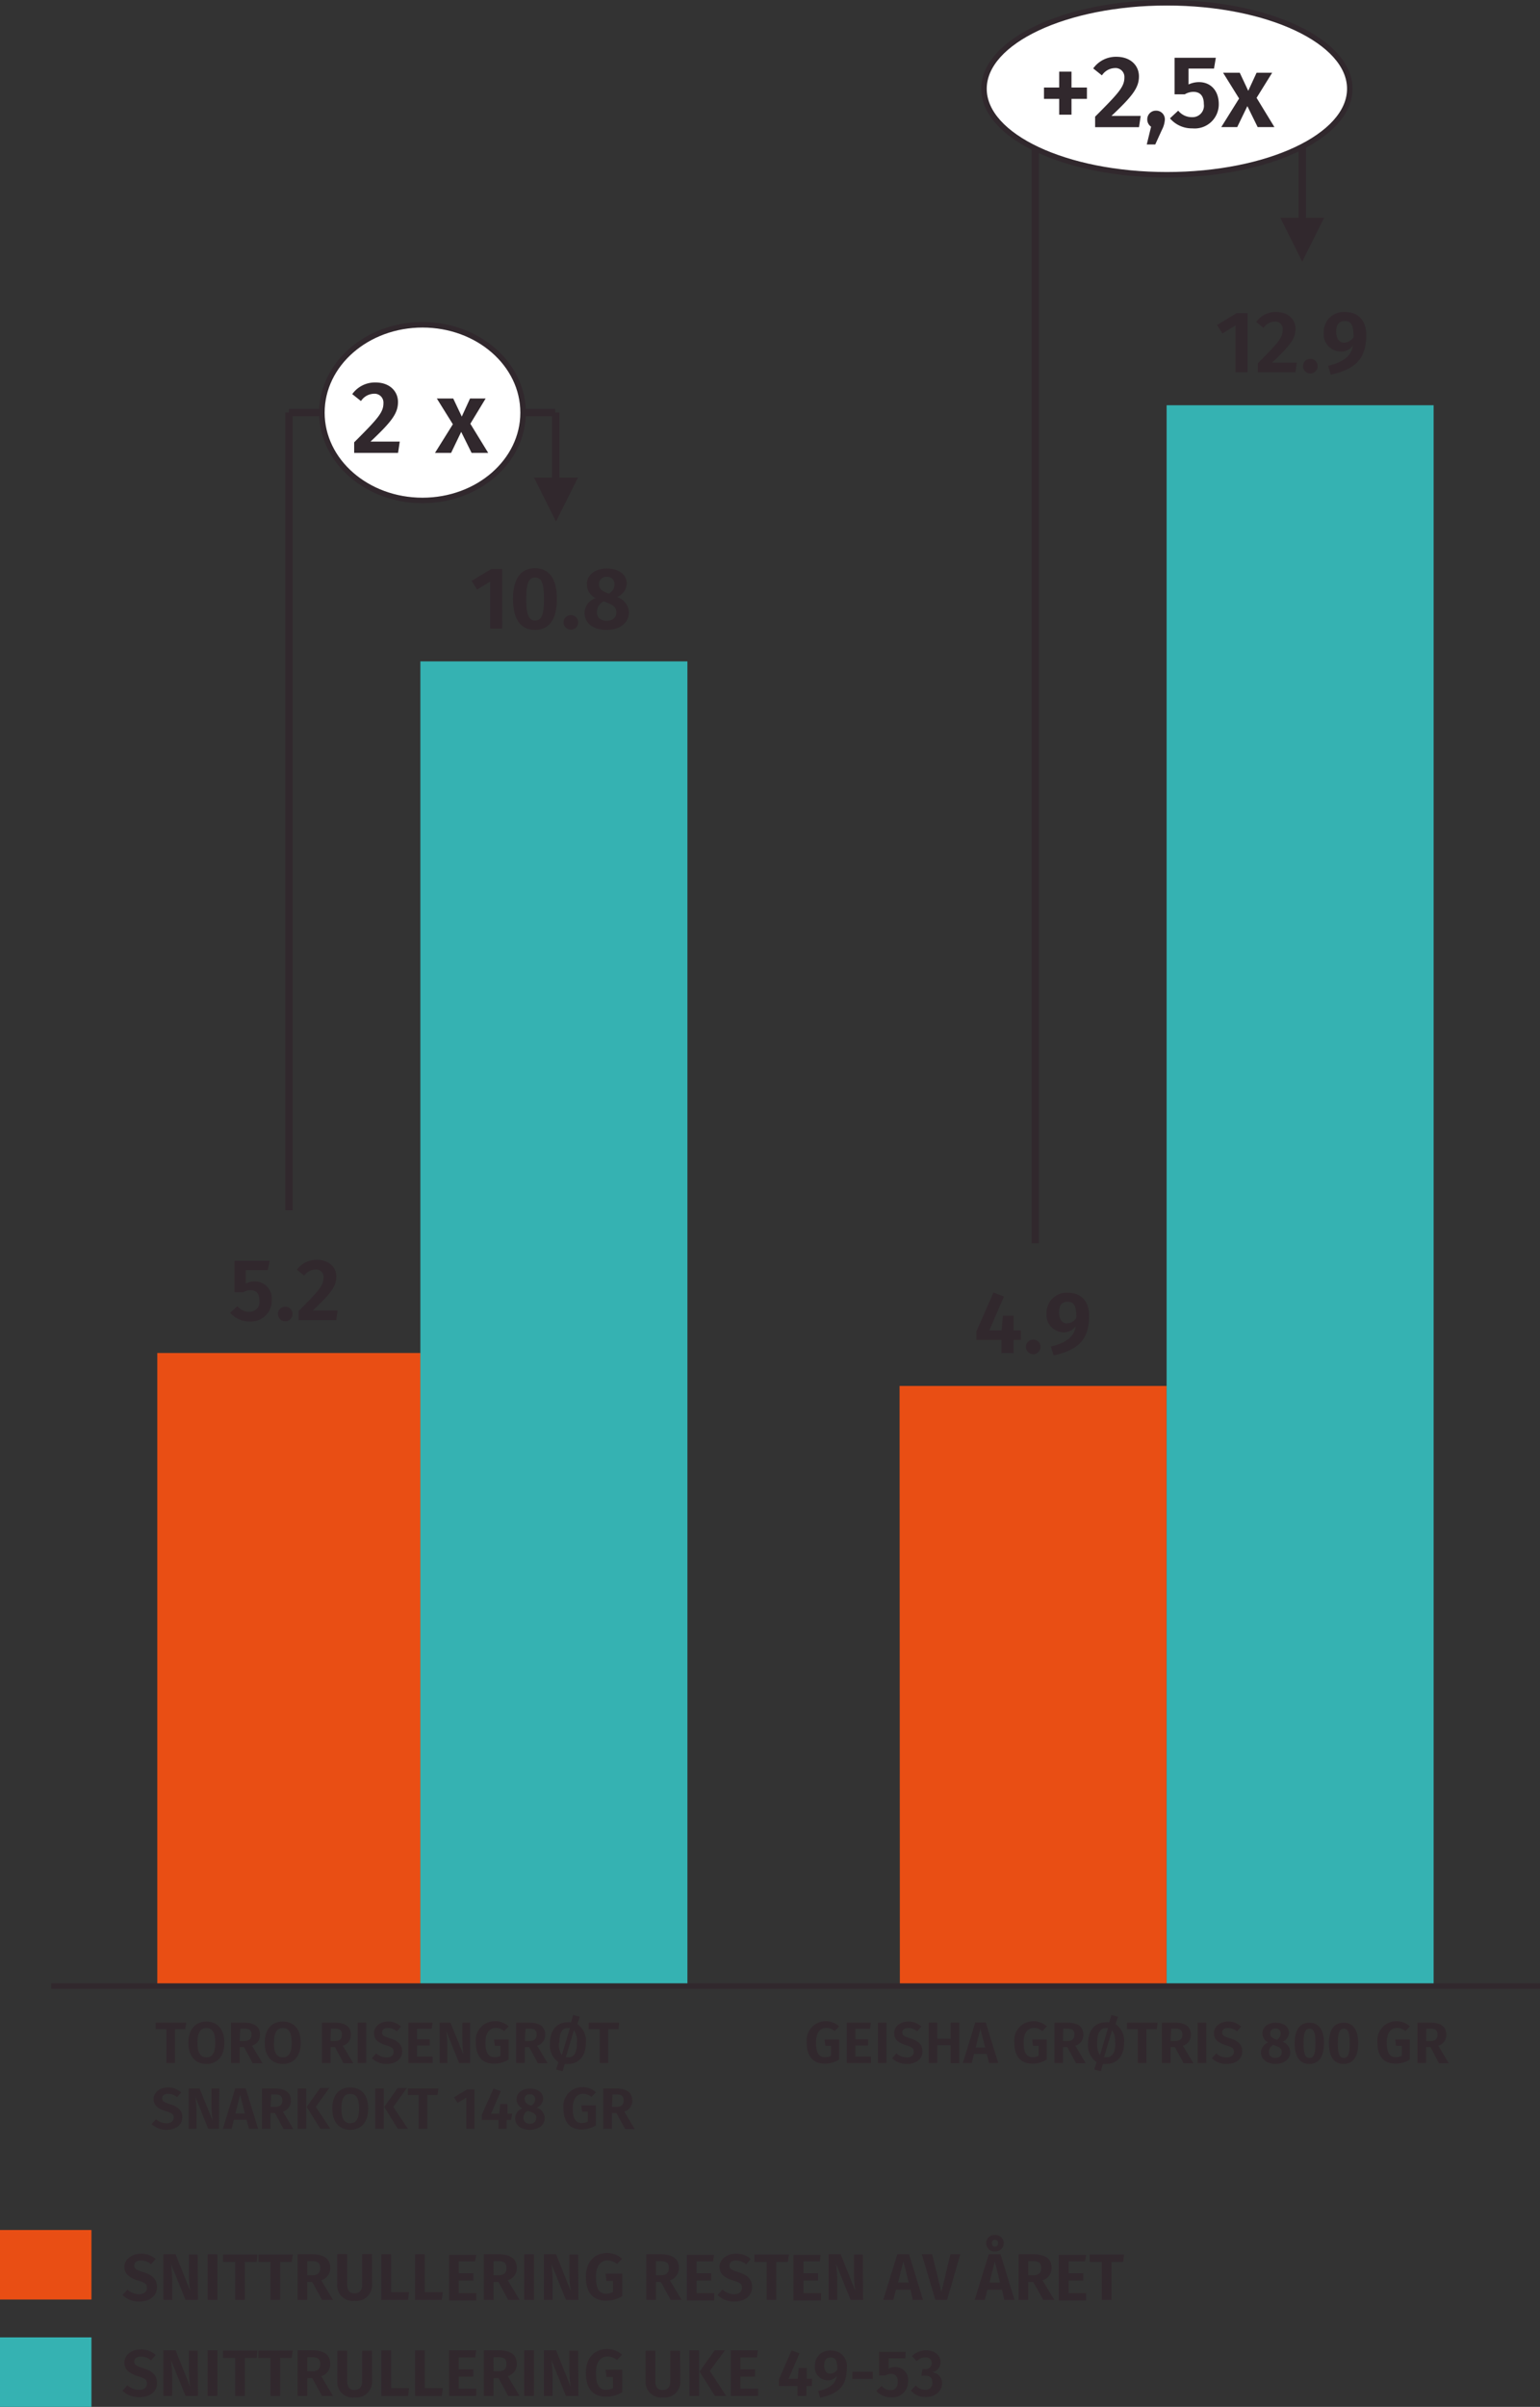 <svg id="Layer_1" data-name="Layer 1" xmlns="http://www.w3.org/2000/svg" xmlns:xlink="http://www.w3.org/1999/xlink" viewBox="0 0 210.5 328.87"><rect x="0" y="0" width="210.5" height="328.87" fill="#333333" stroke="none"/><defs><style>.cls-1,.cls-4,.cls-5{fill:none;}.cls-2{fill:#e94e14;}.cls-3{fill:#35b2b2;}.cls-4,.cls-5{stroke:#31282d;stroke-linejoin:round;}.cls-4{stroke-width:0.75px;}.cls-6{fill:#31282d;}.cls-7{clip-path:url(#clip-path);}.cls-8{fill:#fff;fill-rule:evenodd;}</style><clipPath id="clip-path" transform="translate(745.46 -962.63)"><rect class="cls-1" x="-745.46" y="962.22" width="234" height="332.41"/></clipPath></defs><path class="cls-2" d="M-622.46,1234H-586v-82h-36.5Zm-101.5,0h36v-86.5h-36Z" transform="translate(745.46 -962.63)"/><path class="cls-3" d="M-688,1234h36.5V1053H-688Zm102,0h36.5V1018H-586Z" transform="translate(745.46 -962.63)"/><line class="cls-4" x1="7" y1="271.37" x2="210.5" y2="271.37"/><line class="cls-5" x1="39.5" y1="165.37" x2="39.5" y2="56.37"/><line class="cls-5" x1="39.5" y1="56.37" x2="75.88" y2="56.37"/><path class="cls-6" d="M-666.46,1027.88l-3,6-3-6ZM-669,1019v9.87h-1V1019Z" transform="translate(745.46 -962.63)"/><line class="cls-5" x1="141.5" y1="169.87" x2="141.5" y2="11.87"/><line class="cls-5" x1="141.5" y1="11.87" x2="177.88" y2="11.87"/><path class="cls-6" d="M-564.46,992.38l-3,6-3-6Zm-2.5-17.87v18.87h-1V974.51Z" transform="translate(745.46 -962.63)"/><path class="cls-6" d="M-630.76,1239.51l-.61.64a1.73,1.73,0,0,0-1.15-.43c-.78,0-1.4.58-1.4,2s.41,2,1.23,2a1.77,1.77,0,0,0,.82-.2v-1.36h-.77l-.12-.85h2v2.73a3.76,3.76,0,0,1-1.94.56c-1.63,0-2.49-1-2.49-2.91a2.59,2.59,0,0,1,2.6-2.88A2.63,2.63,0,0,1-630.76,1239.51Z" transform="translate(745.46 -962.63)"/><path class="cls-6" d="M-626.55,1239.83h-2v1.44h1.75v.85h-1.75v1.52h2.15v.87h-3.32V1239h3.3Z" transform="translate(745.46 -962.63)"/><path class="cls-6" d="M-624.28,1244.51h-1.18V1239h1.18Z" transform="translate(745.46 -962.63)"/><path class="cls-6" d="M-619.53,1239.54l-.56.65a1.85,1.85,0,0,0-1.23-.46c-.48,0-.8.2-.8.6s.2.54,1.11.82,1.64.74,1.64,1.76-.8,1.73-2.15,1.73a2.79,2.79,0,0,1-2-.78l.6-.66a2.09,2.09,0,0,0,1.41.55c.57,0,.95-.27.95-.76s-.21-.63-1-.89c-1.2-.37-1.68-.85-1.68-1.69s.81-1.56,1.93-1.56A2.53,2.53,0,0,1-619.53,1239.54Z" transform="translate(745.46 -962.63)"/><path class="cls-6" d="M-615.52,1242.08h-1.83v2.43h-1.17V1239h1.17v2.19h1.83V1239h1.18v5.54h-1.18Z" transform="translate(745.46 -962.63)"/><path class="cls-6" d="M-610.58,1243.27h-1.74l-.31,1.24h-1.22l1.7-5.54h1.43l1.7,5.54h-1.25Zm-.22-.87-.65-2.55-.65,2.55Z" transform="translate(745.46 -962.63)"/><path class="cls-6" d="M-602.37,1239.51l-.62.64a1.73,1.73,0,0,0-1.14-.43c-.79,0-1.41.58-1.41,2s.42,2,1.23,2a1.72,1.72,0,0,0,.82-.2v-1.36h-.77l-.12-.85h2v2.73a3.79,3.79,0,0,1-1.95.56c-1.63,0-2.48-1-2.48-2.91a2.59,2.59,0,0,1,2.59-2.88A2.68,2.68,0,0,1-602.37,1239.51Z" transform="translate(745.46 -962.63)"/><path class="cls-6" d="M-599.57,1242.34h-.6v2.17h-1.17V1239h1.73c1.48,0,2.23.54,2.23,1.66a1.5,1.5,0,0,1-1.1,1.49l1.43,2.39h-1.33Zm-.6-.83h.62c.62,0,.95-.26.95-.88s-.33-.82-1-.82h-.53Z" transform="translate(745.46 -962.63)"/><path class="cls-6" d="M-591.81,1241.74c0,1.82-.94,2.9-2.46,2.9a2,2,0,0,1-.43,0l-.29,1-.9-.24.32-1a2.78,2.78,0,0,1-1.16-2.56c0-1.81.94-2.89,2.46-2.89a3.11,3.11,0,0,1,.43,0l.29-1,.9.24-.33,1A2.79,2.79,0,0,1-591.81,1241.74Zm-3.68,0a2.67,2.67,0,0,0,.38,1.7l1.11-3.7h-.27C-595,1239.73-595.49,1240.29-595.49,1241.74Zm2.44,0a2.59,2.59,0,0,0-.4-1.71l-1.11,3.7a1.43,1.43,0,0,0,.29,0C-593.48,1243.76-593,1243.19-593,1241.74Z" transform="translate(745.46 -962.63)"/><path class="cls-6" d="M-587.36,1239.89h-1.4v4.62h-1.17v-4.62h-1.47V1239h4.17Z" transform="translate(745.46 -962.63)"/><path class="cls-6" d="M-584.86,1242.34h-.6v2.17h-1.18V1239h1.73c1.48,0,2.23.54,2.23,1.66a1.5,1.5,0,0,1-1.09,1.49l1.43,2.39h-1.34Zm-.6-.83h.62c.61,0,1-.26,1-.88s-.33-.82-1-.82h-.53Z" transform="translate(745.46 -962.63)"/><path class="cls-6" d="M-580.57,1244.51h-1.18V1239h1.18Z" transform="translate(745.46 -962.63)"/><path class="cls-6" d="M-575.82,1239.54l-.56.65a1.85,1.85,0,0,0-1.23-.46c-.48,0-.8.2-.8.6s.2.54,1.11.82,1.64.74,1.64,1.76-.8,1.73-2.15,1.73a2.81,2.81,0,0,1-2-.78l.6-.66a2.11,2.11,0,0,0,1.41.55c.57,0,1-.27,1-.76s-.21-.63-1.05-.89c-1.2-.37-1.68-.85-1.68-1.69s.82-1.56,1.93-1.56A2.53,2.53,0,0,1-575.82,1239.54Z" transform="translate(745.46 -962.63)"/><path class="cls-6" d="M-569.1,1243.05c0,.88-.77,1.59-2,1.59s-2-.7-2-1.56a1.45,1.45,0,0,1,1-1.36,1.38,1.38,0,0,1-.8-1.27c0-.88.8-1.44,1.81-1.44s1.82.49,1.82,1.39a1.37,1.37,0,0,1-.88,1.21A1.56,1.56,0,0,1-569.1,1243.05Zm-1.15,0c0-.47-.24-.68-.91-.92l-.25-.09a1.06,1.06,0,0,0-.6,1c0,.48.34.77.89.77S-570.25,1243.48-570.25,1243Zm-1.59-2.58c0,.42.26.62.74.81l.16.06a1,1,0,0,0,.53-.88.63.63,0,0,0-.71-.66A.64.64,0,0,0-571.84,1240.46Z" transform="translate(745.46 -962.63)"/><path class="cls-6" d="M-564.49,1241.82c0,1.8-.68,2.82-2,2.82s-2-1-2-2.82.68-2.81,2-2.81S-564.49,1240-564.49,1241.82Zm-2.79,0c0,1.46.25,2,.81,2s.82-.47.82-2-.26-2-.82-2S-567.28,1240.36-567.28,1241.82Z" transform="translate(745.46 -962.63)"/><path class="cls-6" d="M-559.81,1241.82c0,1.8-.68,2.82-2,2.82s-2-1-2-2.82.68-2.81,2-2.81S-559.81,1240-559.81,1241.82Zm-2.79,0c0,1.46.25,2,.81,2s.82-.47.82-2-.26-2-.82-2S-562.6,1240.36-562.6,1241.82Z" transform="translate(745.46 -962.63)"/><path class="cls-6" d="M-552.74,1239.51l-.62.64a1.71,1.71,0,0,0-1.14-.43c-.79,0-1.41.58-1.41,2s.42,2,1.23,2a1.78,1.78,0,0,0,.83-.2v-1.36h-.78l-.12-.85h2v2.73a3.79,3.79,0,0,1-1.94.56c-1.64,0-2.49-1-2.49-2.91a2.59,2.59,0,0,1,2.59-2.88A2.68,2.68,0,0,1-552.74,1239.51Z" transform="translate(745.46 -962.63)"/><path class="cls-6" d="M-549.93,1242.34h-.6v2.17h-1.18V1239H-550c1.48,0,2.23.54,2.23,1.66a1.5,1.5,0,0,1-1.1,1.49l1.43,2.39h-1.33Zm-.6-.83h.61c.62,0,.95-.26.95-.88s-.32-.82-1-.82h-.53Z" transform="translate(745.46 -962.63)"/><path class="cls-6" d="M-720.15,1239.89h-1.4v4.62h-1.17v-4.62h-1.47V1239H-720Z" transform="translate(745.46 -962.63)"/><path class="cls-6" d="M-714.79,1241.74c0,1.82-.94,2.9-2.45,2.9s-2.47-1.05-2.47-2.9,1-2.89,2.47-2.89S-714.79,1239.89-714.79,1241.74Zm-3.68,0c0,1.45.46,2,1.23,2s1.21-.57,1.21-2-.42-2-1.21-2S-718.47,1240.29-718.47,1241.74Z" transform="translate(745.46 -962.63)"/><path class="cls-6" d="M-712.1,1242.34h-.6v2.17h-1.18V1239h1.73c1.48,0,2.23.54,2.23,1.66a1.5,1.5,0,0,1-1.09,1.49l1.43,2.39h-1.34Zm-.6-.83h.62c.61,0,1-.26,1-.88s-.33-.82-1-.82h-.53Z" transform="translate(745.46 -962.63)"/><path class="cls-6" d="M-704.35,1241.74c0,1.82-.94,2.9-2.45,2.9s-2.47-1.05-2.47-2.9.95-2.89,2.47-2.89S-704.35,1239.89-704.35,1241.74Zm-3.68,0c0,1.45.46,2,1.23,2s1.21-.57,1.21-2-.42-2-1.21-2S-708,1240.29-708,1241.74Z" transform="translate(745.46 -962.63)"/><path class="cls-6" d="M-699.68,1242.34h-.6v2.17h-1.18V1239h1.73c1.48,0,2.23.54,2.23,1.66a1.5,1.5,0,0,1-1.1,1.49l1.43,2.39h-1.33Zm-.6-.83h.61c.62,0,.95-.26.95-.88s-.33-.82-1-.82h-.52Z" transform="translate(745.46 -962.63)"/><path class="cls-6" d="M-695.4,1244.51h-1.17V1239h1.17Z" transform="translate(745.46 -962.63)"/><path class="cls-6" d="M-690.65,1239.54l-.56.65a1.83,1.83,0,0,0-1.22-.46c-.48,0-.81.2-.81.6s.21.54,1.11.82,1.64.74,1.64,1.76-.8,1.73-2.14,1.73a2.83,2.83,0,0,1-2-.78l.6-.66a2.13,2.13,0,0,0,1.42.55c.57,0,.95-.27.95-.76s-.21-.63-1-.89c-1.2-.37-1.68-.85-1.68-1.69s.81-1.56,1.93-1.56A2.51,2.51,0,0,1-690.65,1239.54Z" transform="translate(745.46 -962.63)"/><path class="cls-6" d="M-686.46,1239.83h-2v1.44h1.74v.85h-1.74v1.52h2.14v.87h-3.32V1239h3.31Z" transform="translate(745.46 -962.63)"/><path class="cls-6" d="M-681.2,1244.51h-1.51l-1.76-4.39a15.05,15.05,0,0,1,.16,2.24v2.15h-1.06V1239h1.48l1.79,4.4a13,13,0,0,1-.16-2V1239h1.06Z" transform="translate(745.46 -962.63)"/><path class="cls-6" d="M-675.93,1239.51l-.62.64a1.73,1.73,0,0,0-1.14-.43c-.79,0-1.41.58-1.41,2s.42,2,1.23,2a1.72,1.72,0,0,0,.82-.2v-1.36h-.77l-.12-.85h2v2.73a3.79,3.79,0,0,1-2,.56c-1.63,0-2.48-1-2.48-2.91a2.59,2.59,0,0,1,2.59-2.88A2.68,2.68,0,0,1-675.93,1239.51Z" transform="translate(745.46 -962.63)"/><path class="cls-6" d="M-673.13,1242.34h-.59v2.17h-1.18V1239h1.73c1.48,0,2.23.54,2.23,1.66a1.5,1.5,0,0,1-1.1,1.49l1.43,2.39h-1.33Zm-.59-.83h.61c.62,0,1-.26,1-.88s-.33-.82-1-.82h-.52Z" transform="translate(745.46 -962.63)"/><path class="cls-6" d="M-665.38,1241.74c0,1.82-.93,2.9-2.45,2.9a2,2,0,0,1-.43,0l-.29,1-.9-.24.32-1a2.78,2.78,0,0,1-1.16-2.56c0-1.81.94-2.89,2.46-2.89a2.86,2.86,0,0,1,.42,0l.3-1,.9.24-.33,1A2.79,2.79,0,0,1-665.38,1241.74Zm-3.67,0a2.67,2.67,0,0,0,.38,1.7l1.11-3.7h-.27C-668.61,1239.73-669,1240.29-669,1241.74Zm2.44,0a2.59,2.59,0,0,0-.4-1.71l-1.11,3.7a1.43,1.43,0,0,0,.29,0C-667,1243.76-666.61,1243.19-666.61,1241.74Z" transform="translate(745.46 -962.63)"/><path class="cls-6" d="M-660.92,1239.89h-1.4v4.62h-1.17v-4.62H-665V1239h4.17Z" transform="translate(745.46 -962.63)"/><path class="cls-6" d="M-720.7,1248.54l-.56.65a1.84,1.84,0,0,0-1.22-.46c-.48,0-.81.2-.81.6s.21.54,1.11.82,1.64.74,1.64,1.76-.8,1.73-2.14,1.73a2.82,2.82,0,0,1-2.05-.78l.6-.66a2.13,2.13,0,0,0,1.41.55c.57,0,1-.27,1-.76s-.22-.63-1.06-.89c-1.2-.37-1.68-.85-1.68-1.69s.82-1.56,1.94-1.56A2.52,2.52,0,0,1-720.7,1248.54Z" transform="translate(745.46 -962.63)"/><path class="cls-6" d="M-715.53,1253.51H-717l-1.76-4.39a15.05,15.05,0,0,1,.16,2.24v2.15h-1.06V1248h1.48l1.79,4.4a13,13,0,0,1-.16-2V1248h1.06Z" transform="translate(745.46 -962.63)"/><path class="cls-6" d="M-711.76,1252.27h-1.74l-.31,1.24H-715l1.7-5.54h1.43l1.69,5.54h-1.24Zm-.23-.87-.65-2.55-.64,2.55Z" transform="translate(745.46 -962.63)"/><path class="cls-6" d="M-707.88,1251.34h-.6v2.17h-1.18V1248h1.73c1.48,0,2.23.54,2.23,1.66a1.5,1.5,0,0,1-1.1,1.49l1.43,2.39h-1.33Zm-.6-.83h.61c.62,0,1-.26,1-.88s-.32-.82-1-.82h-.52Z" transform="translate(745.46 -962.63)"/><path class="cls-6" d="M-703.6,1253.51h-1.17V1248h1.17Zm1.3-3,2,3h-1.37l-1.87-3,1.84-2.59h1.26Z" transform="translate(745.46 -962.63)"/><path class="cls-6" d="M-695.13,1250.74c0,1.82-.93,2.9-2.45,2.9s-2.46-1.05-2.46-2.9.94-2.89,2.46-2.89S-695.13,1248.89-695.13,1250.74Zm-3.67,0c0,1.45.45,2,1.22,2s1.21-.57,1.21-2-.42-2-1.21-2S-698.8,1249.29-698.8,1250.74Z" transform="translate(745.46 -962.63)"/><path class="cls-6" d="M-693,1253.51h-1.17V1248H-693Zm1.3-3,2,3h-1.38l-1.86-3,1.84-2.59h1.26Z" transform="translate(745.46 -962.63)"/><path class="cls-6" d="M-685.66,1248.89h-1.4v4.62h-1.18v-4.62h-1.47V1248h4.18Z" transform="translate(745.46 -962.63)"/><path class="cls-6" d="M-680.61,1253.51h-1.11v-4.27l-1.19.73-.49-.77,1.79-1.08h1Z" transform="translate(745.46 -962.63)"/><path class="cls-6" d="M-675.58,1252.31h-.63v1.2h-1.11v-1.2h-2.27v-.77L-678,1248l1,.36-1.34,3.08h1.12l.12-1.31h1v1.31h.63Z" transform="translate(745.46 -962.63)"/><path class="cls-6" d="M-671,1252.05c0,.88-.77,1.59-2.05,1.59s-2-.7-2-1.56a1.44,1.44,0,0,1,1-1.36,1.4,1.4,0,0,1-.8-1.27c0-.88.8-1.44,1.82-1.44s1.81.49,1.81,1.39a1.37,1.37,0,0,1-.88,1.21A1.56,1.56,0,0,1-671,1252.05Zm-1.14,0c0-.47-.25-.68-.92-.92l-.25-.09a1.06,1.06,0,0,0-.6,1c0,.48.34.77.89.77S-672.17,1252.48-672.17,1252Zm-1.59-2.58c0,.42.25.62.73.81l.16.06a1,1,0,0,0,.53-.88.63.63,0,0,0-.71-.66A.63.63,0,0,0-673.76,1249.46Z" transform="translate(745.46 -962.63)"/><path class="cls-6" d="M-664,1248.51l-.62.64a1.69,1.69,0,0,0-1.14-.43c-.78,0-1.41.58-1.41,2s.42,2,1.24,2a1.77,1.77,0,0,0,.82-.2v-1.36h-.78l-.12-.85h2v2.73a3.79,3.79,0,0,1-1.94.56c-1.63,0-2.49-1-2.49-2.91a2.59,2.59,0,0,1,2.59-2.88A2.66,2.66,0,0,1-664,1248.51Z" transform="translate(745.46 -962.63)"/><path class="cls-6" d="M-661.22,1251.34h-.6v2.17H-663V1248h1.73c1.48,0,2.23.54,2.23,1.66a1.5,1.5,0,0,1-1.09,1.49l1.43,2.39H-660Zm-.6-.83h.61c.62,0,1-.26,1-.88s-.33-.82-1-.82h-.53Z" transform="translate(745.46 -962.63)"/><path class="cls-6" d="M-676.81,1048.51h-1.66v-6.41l-1.78,1.09L-681,1042l2.68-1.62h1.5Z" transform="translate(745.46 -962.63)"/><path class="cls-6" d="M-669.34,1044.48c0,2.7-1,4.22-3,4.22s-3-1.52-3-4.22,1-4.21,3-4.21S-669.34,1041.77-669.34,1044.48Zm-4.19,0c0,2.19.37,2.94,1.21,2.94s1.22-.71,1.22-2.94-.38-2.94-1.22-2.94S-673.53,1042.28-673.53,1044.48Z" transform="translate(745.46 -962.63)"/><path class="cls-6" d="M-666.43,1047.67a1,1,0,0,1-1,1,1,1,0,0,1-1-1,1,1,0,0,1,1-1A1,1,0,0,1-666.43,1047.67Z" transform="translate(745.46 -962.63)"/><path class="cls-6" d="M-659.49,1046.32c0,1.32-1.15,2.38-3.07,2.38s-3-1-3-2.34a2.17,2.17,0,0,1,1.52-2,2.09,2.09,0,0,1-1.2-1.91c0-1.31,1.2-2.14,2.72-2.14s2.73.73,2.73,2.07a2.08,2.08,0,0,1-1.32,1.83A2.33,2.33,0,0,1-659.49,1046.32Zm-1.72,0c0-.7-.37-1-1.37-1.39l-.38-.13a1.59,1.59,0,0,0-.9,1.5c0,.72.52,1.16,1.34,1.16S-661.21,1047-661.21,1046.31Zm-2.38-3.87c0,.62.38.92,1.1,1.21l.24.08a1.4,1.4,0,0,0,.79-1.3,1,1,0,0,0-1.06-1A1,1,0,0,0-663.59,1042.44Z" transform="translate(745.46 -962.63)"/><path class="cls-6" d="M-708.86,1136.16h-3V1138a2.93,2.93,0,0,1,1.23-.28,2.33,2.33,0,0,1,2.31,2.62,2.81,2.81,0,0,1-3.09,2.84A3.34,3.34,0,0,1-714,1142l1-.9a2,2,0,0,0,1.61.77,1.34,1.34,0,0,0,1.39-1.53c0-1.06-.52-1.43-1.22-1.43a1.91,1.91,0,0,0-1,.29h-1.19v-4.3h4.82Z" transform="translate(745.46 -962.63)"/><path class="cls-6" d="M-705.47,1142.17a1,1,0,0,1-1,1,1,1,0,0,1-1-1,1,1,0,0,1,1-1A1,1,0,0,1-705.47,1142.17Z" transform="translate(745.46 -962.63)"/><path class="cls-6" d="M-699.49,1137.06c0,1.31-.71,2.28-3.21,4.63h3.39l-.19,1.32h-5.15v-1.24c2.75-2.74,3.41-3.49,3.41-4.57a1,1,0,0,0-1.1-1.11,1.89,1.89,0,0,0-1.53.85l-1-.82a3.26,3.26,0,0,1,2.7-1.35C-700.46,1134.77-699.49,1135.8-699.49,1137.06Z" transform="translate(745.46 -962.63)"/><path class="cls-6" d="M-605.92,1145.71h-1v1.8h-1.66v-1.8H-612v-1.15l2.33-5.32,1.44.54-2,4.63h1.67l.18-2h1.47v2h1Z" transform="translate(745.46 -962.63)"/><path class="cls-6" d="M-603.23,1146.67a1,1,0,0,1-1,1,1,1,0,0,1-1-1,1,1,0,0,1,1-1A1,1,0,0,1-603.23,1146.67Z" transform="translate(745.46 -962.63)"/><path class="cls-6" d="M-596.59,1142.4c0,3.31-1.51,4.69-4.86,5.43l-.36-1.21c2-.5,3.13-1.24,3.4-2.77a2.08,2.08,0,0,1-1.71.83,2.39,2.39,0,0,1-2.29-2.65,2.73,2.73,0,0,1,2.91-2.76C-597.57,1139.27-596.59,1140.55-596.59,1142.4Zm-1.74.29c0-1.61-.32-2.19-1.17-2.19s-1.2.51-1.2,1.48.48,1.47,1.08,1.47A1.55,1.55,0,0,0-598.33,1142.69Z" transform="translate(745.46 -962.63)"/><path class="cls-6" d="M-574.93,1013.5h-1.66v-6.4l-1.78,1.09-.74-1.15,2.68-1.62h1.5Z" transform="translate(745.46 -962.63)"/><path class="cls-6" d="M-568.38,1007.56c0,1.3-.7,2.27-3.21,4.62h3.39l-.19,1.32h-5.14v-1.23c2.74-2.75,3.4-3.49,3.4-4.57a1,1,0,0,0-1.1-1.12,1.87,1.87,0,0,0-1.52.86l-1-.82a3.23,3.23,0,0,1,2.69-1.36C-569.35,1005.26-568.38,1006.3-568.38,1007.56Z" transform="translate(745.46 -962.63)"/><path class="cls-6" d="M-565.35,1012.66a1,1,0,0,1-1,1,1,1,0,0,1-1-1,1,1,0,0,1,1-1A1,1,0,0,1-565.35,1012.66Z" transform="translate(745.46 -962.63)"/><path class="cls-6" d="M-558.71,1008.39c0,3.31-1.51,4.69-4.85,5.44l-.36-1.21c2-.51,3.13-1.24,3.39-2.77a2,2,0,0,1-1.7.82,2.38,2.38,0,0,1-2.29-2.65,2.72,2.72,0,0,1,2.9-2.76C-559.69,1005.26-558.71,1006.55-558.71,1008.39Zm-1.73.29c0-1.61-.33-2.18-1.18-2.18s-1.2.5-1.2,1.48.48,1.47,1.08,1.47A1.58,1.58,0,0,0-560.44,1008.68Z" transform="translate(745.46 -962.63)"/><g class="cls-7"><path class="cls-8" d="M-701.46,1019c0-6.63,6.16-12,13.75-12s13.75,5.37,13.75,12-6.16,12-13.75,12-13.75-5.37-13.75-12" transform="translate(745.46 -962.63)"/><ellipse class="cls-4" cx="57.75" cy="56.38" rx="13.75" ry="12"/></g><path class="cls-6" d="M-691.06,1017.56c0,1.53-.83,2.66-3.76,5.41h4l-.23,1.54h-6v-1.44c3.21-3.21,4-4.08,4-5.34a1.21,1.21,0,0,0-1.29-1.3,2.19,2.19,0,0,0-1.78,1l-1.19-.95a3.8,3.8,0,0,1,3.15-1.59C-692.2,1014.88-691.06,1016.09-691.06,1017.56Z" transform="translate(745.46 -962.63)"/><path class="cls-6" d="M-678.73,1024.51H-681l-1.42-2.87-1.38,2.87H-686l2.44-3.91-2.19-3.52h2.24l1.17,2.47,1.13-2.47h2.13l-2.09,3.45Z" transform="translate(745.46 -962.63)"/><g class="cls-7"><path class="cls-8" d="M-611,974.76c0-6.49,11.19-11.75,25-11.75s25,5.26,25,11.75-11.19,11.75-25,11.75-25-5.26-25-11.75" transform="translate(745.46 -962.63)"/><ellipse class="cls-4" cx="159.5" cy="12.13" rx="25" ry="11.75"/></g><path class="cls-6" d="M-599,974.59h2.11v1.55H-599v2.16h-1.68v-2.16h-2.08v-1.55h2.08v-2.17H-599Z" transform="translate(745.46 -962.63)"/><path class="cls-6" d="M-589.78,973.06c0,1.53-.83,2.66-3.76,5.41h4l-.23,1.54h-6v-1.44c3.21-3.21,4-4.08,4-5.34a1.21,1.21,0,0,0-1.29-1.3,2.19,2.19,0,0,0-1.78,1l-1.19-.95a3.8,3.8,0,0,1,3.15-1.59C-590.92,970.38-589.78,971.59-589.78,973.06Z" transform="translate(745.46 -962.63)"/><path class="cls-6" d="M-586.24,979a3.44,3.44,0,0,1-.4,1.37l-.91,2h-1.16l.59-2.43a1.17,1.17,0,0,1-.52-1,1.17,1.17,0,0,1,1.19-1.19A1.18,1.18,0,0,1-586.24,979Z" transform="translate(745.46 -962.63)"/><path class="cls-6" d="M-579.52,972H-583v2.17a3.44,3.44,0,0,1,1.43-.32c1.55,0,2.7,1.12,2.7,3a3.29,3.29,0,0,1-3.61,3.32,3.92,3.92,0,0,1-3.06-1.37l1.13-1.05a2.37,2.37,0,0,0,1.87.89,1.56,1.56,0,0,0,1.63-1.79c0-1.23-.61-1.67-1.43-1.67a2.3,2.3,0,0,0-1.18.34h-1.39v-5h5.64Z" transform="translate(745.46 -962.63)"/><path class="cls-6" d="M-571.26,980h-2.29l-1.41-2.87-1.39,2.87h-2.18l2.44-3.91-2.19-3.52H-576l1.16,2.47,1.14-2.47h2.13L-573.7,976Z" transform="translate(745.46 -962.63)"/><g class="cls-7"><rect class="cls-3" y="319.37" width="12.5" height="9.5"/><rect class="cls-2" y="304.7" width="12.5" height="9.5"/></g><path class="cls-6" d="M-724.18,1271.29l-.63.73a2.07,2.07,0,0,0-1.38-.52c-.54,0-.91.23-.91.68s.24.61,1.25.92,1.85.83,1.85,2-.9,2-2.41,2a3.18,3.18,0,0,1-2.31-.88l.68-.74a2.34,2.34,0,0,0,1.59.62c.64,0,1.07-.31,1.07-.86s-.24-.71-1.19-1c-1.35-.42-1.89-1-1.89-1.9s.92-1.76,2.18-1.76A2.87,2.87,0,0,1-724.18,1271.29Z" transform="translate(745.46 -962.63)"/><path class="cls-6" d="M-718.4,1276.88h-1.7l-2-4.94a18.47,18.47,0,0,1,.18,2.52v2.42h-1.2v-6.23h1.66l2,5a16.07,16.07,0,0,1-.18-2.22v-2.74h1.2Z" transform="translate(745.46 -962.63)"/><path class="cls-6" d="M-715.75,1276.88h-1.32v-6.23h1.32Z" transform="translate(745.46 -962.63)"/><path class="cls-6" d="M-710.38,1271.69H-712v5.19h-1.32v-5.19h-1.66v-1h4.7Z" transform="translate(745.46 -962.63)"/><path class="cls-6" d="M-705.59,1271.69h-1.57v5.19h-1.32v-5.19h-1.66v-1h4.7Z" transform="translate(745.46 -962.63)"/><path class="cls-6" d="M-702.78,1274.44h-.67v2.44h-1.33v-6.23h1.95c1.66,0,2.51.61,2.51,1.87a1.71,1.71,0,0,1-1.23,1.68l1.61,2.68h-1.51Zm-.67-.93h.69c.69,0,1.07-.29,1.07-1s-.37-.92-1.17-.92h-.59Z" transform="translate(745.46 -962.63)"/><path class="cls-6" d="M-694.61,1274.83A2.12,2.12,0,0,1-697,1277a2.09,2.09,0,0,1-2.37-2.2v-4.18H-698v4.12c0,.84.33,1.25,1,1.25s1.05-.41,1.05-1.25v-4.12h1.32Z" transform="translate(745.46 -962.63)"/><path class="cls-6" d="M-692,1275.82h2.46l-.14,1.06h-3.65v-6.23H-692Z" transform="translate(745.46 -962.63)"/><path class="cls-6" d="M-687.4,1275.82h2.47l-.15,1.06h-3.64v-6.23h1.32Z" transform="translate(745.46 -962.63)"/><path class="cls-6" d="M-680.51,1271.62h-2.25v1.62h2v1h-2v1.72h2.41v1h-3.74v-6.23h3.72Z" transform="translate(745.46 -962.63)"/><path class="cls-6" d="M-677.32,1274.44H-678v2.44h-1.33v-6.23h2c1.66,0,2.51.61,2.51,1.87a1.71,1.71,0,0,1-1.23,1.68l1.61,2.68H-676Zm-.67-.93h.69c.69,0,1.07-.29,1.07-1s-.37-.92-1.17-.92H-678Z" transform="translate(745.46 -962.63)"/><path class="cls-6" d="M-672.48,1276.88h-1.32v-6.23h1.32Z" transform="translate(745.46 -962.63)"/><path class="cls-6" d="M-666.4,1276.88h-1.7l-2-4.94a18.47,18.47,0,0,1,.18,2.52v2.42h-1.2v-6.23h1.67l2,5a16.07,16.07,0,0,1-.18-2.22v-2.74h1.2Z" transform="translate(745.46 -962.63)"/><path class="cls-6" d="M-660.43,1271.26l-.7.72a1.9,1.9,0,0,0-1.28-.49c-.89,0-1.59.66-1.59,2.28s.47,2.27,1.39,2.27a1.86,1.86,0,0,0,.93-.23v-1.52h-.88l-.13-1h2.29v3.07a4.18,4.18,0,0,1-2.19.63c-1.83,0-2.79-1.13-2.79-3.27s1.3-3.25,2.91-3.25A3,3,0,0,1-660.43,1271.26Z" transform="translate(745.46 -962.63)"/><path class="cls-6" d="M-655.12,1274.44h-.68v2.44h-1.32v-6.23h1.94c1.67,0,2.51.61,2.51,1.87a1.7,1.7,0,0,1-1.23,1.68l1.61,2.68h-1.5Zm-.68-.93h.69c.7,0,1.07-.29,1.07-1s-.36-.92-1.17-.92h-.59Z" transform="translate(745.46 -962.63)"/><path class="cls-6" d="M-648,1271.62h-2.25v1.62h2v1h-2v1.72h2.41v1h-3.74v-6.23h3.72Z" transform="translate(745.46 -962.63)"/><path class="cls-6" d="M-642.84,1271.29l-.63.73a2.07,2.07,0,0,0-1.38-.52c-.54,0-.91.23-.91.68s.24.61,1.26.92,1.84.83,1.84,2-.9,2-2.41,2a3.18,3.18,0,0,1-2.31-.88l.68-.74a2.34,2.34,0,0,0,1.59.62c.64,0,1.07-.31,1.07-.86s-.24-.71-1.18-1c-1.36-.42-1.9-1-1.9-1.9s.92-1.76,2.18-1.76A2.87,2.87,0,0,1-642.84,1271.29Z" transform="translate(745.46 -962.63)"/><path class="cls-6" d="M-637.77,1271.69h-1.58v5.19h-1.32v-5.19h-1.66v-1h4.7Z" transform="translate(745.46 -962.63)"/><path class="cls-6" d="M-633.39,1271.62h-2.25v1.62h2v1h-2v1.72h2.41v1H-637v-6.23h3.71Z" transform="translate(745.46 -962.63)"/><path class="cls-6" d="M-627.49,1276.88h-1.7l-2-4.94a18.85,18.85,0,0,1,.17,2.52v2.42h-1.19v-6.23h1.66l2,5a16.07,16.07,0,0,1-.18-2.22v-2.74h1.2Z" transform="translate(745.46 -962.63)"/><path class="cls-6" d="M-621,1275.49h-2l-.36,1.39h-1.37l1.92-6.23h1.61l1.9,6.23h-1.4Zm-.25-1-.73-2.87-.73,2.87Z" transform="translate(745.46 -962.63)"/><path class="cls-6" d="M-616,1276.88h-1.61l-1.85-6.23h1.41l1.27,5.14,1.23-5.14h1.35Z" transform="translate(745.46 -962.63)"/><path class="cls-6" d="M-608.5,1275.49h-2l-.35,1.39h-1.38l1.92-6.23h1.61l1.91,6.23h-1.4Zm.24-6.36a1.14,1.14,0,0,1-1.2,1.14,1.14,1.14,0,0,1-1.2-1.14,1.13,1.13,0,0,1,1.2-1.12A1.13,1.13,0,0,1-608.26,1269.13Zm-.5,5.38-.73-2.87-.72,2.87Zm-1.12-5.38c0,.31.17.47.42.47s.42-.16.42-.47a.41.41,0,0,0-.42-.46A.41.41,0,0,0-609.88,1269.13Z" transform="translate(745.46 -962.63)"/><path class="cls-6" d="M-604.23,1274.44h-.68v2.44h-1.32v-6.23h2c1.66,0,2.51.61,2.51,1.87a1.71,1.71,0,0,1-1.24,1.68l1.62,2.68h-1.51Zm-.68-.93h.7c.69,0,1.07-.29,1.07-1s-.37-.92-1.17-.92h-.6Z" transform="translate(745.46 -962.63)"/><path class="cls-6" d="M-597.14,1271.62h-2.25v1.62h2v1h-2v1.72H-597v1h-3.74v-6.23H-597Z" transform="translate(745.46 -962.63)"/><path class="cls-6" d="M-591.95,1271.69h-1.58v5.19h-1.32v-5.19h-1.66v-1h4.7Z" transform="translate(745.46 -962.63)"/><path class="cls-6" d="M-724.18,1284.42l-.63.73a2.08,2.08,0,0,0-1.38-.53c-.54,0-.91.24-.91.68s.24.61,1.26.93,1.84.82,1.84,2-.9,1.94-2.41,1.94a3.22,3.22,0,0,1-2.31-.87l.68-.75a2.34,2.34,0,0,0,1.59.62c.64,0,1.07-.3,1.07-.85s-.24-.71-1.19-1c-1.35-.43-1.89-1-1.89-1.91s.92-1.76,2.18-1.76A2.84,2.84,0,0,1-724.18,1284.42Z" transform="translate(745.46 -962.63)"/><path class="cls-6" d="M-718.4,1290h-1.7l-2-4.94a18.2,18.2,0,0,1,.18,2.52V1290h-1.2v-6.23h1.66l2,5a15.92,15.92,0,0,1-.18-2.22v-2.73h1.2Z" transform="translate(745.46 -962.63)"/><path class="cls-6" d="M-715.75,1290h-1.32v-6.23h1.32Z" transform="translate(745.46 -962.63)"/><path class="cls-6" d="M-710.38,1284.81H-712v5.2h-1.32v-5.2h-1.66v-1h4.7Z" transform="translate(745.46 -962.63)"/><path class="cls-6" d="M-705.59,1284.81h-1.57v5.2h-1.33v-5.2h-1.65v-1h4.7Z" transform="translate(745.46 -962.63)"/><path class="cls-6" d="M-702.78,1287.57h-.67V1290h-1.33v-6.23h1.95c1.66,0,2.51.6,2.51,1.86a1.71,1.71,0,0,1-1.23,1.68l1.61,2.69h-1.51Zm-.67-.94h.69c.69,0,1.07-.29,1.07-1s-.37-.92-1.17-.92h-.59Z" transform="translate(745.46 -962.63)"/><path class="cls-6" d="M-694.61,1288a2.12,2.12,0,0,1-2.37,2.2,2.09,2.09,0,0,1-2.37-2.2v-4.17H-698v4.11c0,.84.33,1.25,1,1.25s1.05-.41,1.05-1.25v-4.11h1.32Z" transform="translate(745.46 -962.63)"/><path class="cls-6" d="M-692,1288.94h2.46l-.14,1.07h-3.65v-6.23H-692Z" transform="translate(745.46 -962.63)"/><path class="cls-6" d="M-687.4,1288.94h2.47l-.15,1.07h-3.64v-6.23h1.32Z" transform="translate(745.46 -962.63)"/><path class="cls-6" d="M-680.51,1284.74h-2.25v1.62h2v1h-2V1289h2.41v1h-3.74v-6.23h3.72Z" transform="translate(745.46 -962.63)"/><path class="cls-6" d="M-677.32,1287.57H-678V1290h-1.33v-6.23h2c1.66,0,2.51.6,2.51,1.86a1.71,1.71,0,0,1-1.23,1.68l1.61,2.69H-676Zm-.67-.94h.69c.69,0,1.07-.29,1.07-1s-.37-.92-1.17-.92H-678Z" transform="translate(745.46 -962.63)"/><path class="cls-6" d="M-672.48,1290h-1.32v-6.23h1.32Z" transform="translate(745.46 -962.63)"/><path class="cls-6" d="M-666.4,1290h-1.7l-2-4.94a18.2,18.2,0,0,1,.18,2.52V1290h-1.2v-6.23h1.67l2,5a15.92,15.92,0,0,1-.18-2.22v-2.73h1.2Z" transform="translate(745.46 -962.63)"/><path class="cls-6" d="M-660.43,1284.38l-.7.72a2,2,0,0,0-1.28-.49c-.89,0-1.59.66-1.59,2.28s.47,2.27,1.39,2.27a2,2,0,0,0,.93-.22v-1.53h-.88l-.13-1h2.29v3.07a4.18,4.18,0,0,1-2.19.63c-1.83,0-2.79-1.12-2.79-3.27s1.3-3.25,2.91-3.25A3,3,0,0,1-660.43,1284.38Z" transform="translate(745.46 -962.63)"/><path class="cls-6" d="M-652.47,1288a2.12,2.12,0,0,1-2.38,2.2,2.09,2.09,0,0,1-2.36-2.2v-4.17h1.32v4.11c0,.84.32,1.25,1,1.25s1.06-.41,1.06-1.25v-4.11h1.32Z" transform="translate(745.46 -962.63)"/><path class="cls-6" d="M-649.9,1290h-1.32v-6.23h1.32Zm1.46-3.42,2.24,3.42h-1.54l-2.1-3.32,2.07-2.91h1.41Z" transform="translate(745.46 -962.63)"/><path class="cls-6" d="M-642,1284.74h-2.25v1.62h2v1h-2V1289h2.41v1h-3.73v-6.23h3.71Z" transform="translate(745.46 -962.63)"/><path class="cls-6" d="M-634.5,1288.66h-.72V1290h-1.24v-1.35H-639v-.87l1.74-4,1.08.41-1.5,3.48h1.26l.14-1.49h1.09v1.49h.72Z" transform="translate(745.46 -962.63)"/><path class="cls-6" d="M-629.71,1286.17c0,2.49-1.13,3.52-3.64,4.08l-.27-.91c1.53-.38,2.35-.93,2.54-2.08a1.52,1.52,0,0,1-1.27.62,1.79,1.79,0,0,1-1.72-2,2,2,0,0,1,2.17-2.07A2.09,2.09,0,0,1-629.71,1286.17Zm-1.3.22c0-1.21-.25-1.64-.89-1.64s-.9.38-.9,1.11.36,1.1.81,1.1A1.18,1.18,0,0,0-631,1286.39Z" transform="translate(745.46 -962.63)"/><path class="cls-6" d="M-628.95,1286.69h2.79v1h-2.79Z" transform="translate(745.46 -962.63)"/><path class="cls-6" d="M-621.72,1284.87H-624v1.39a2.22,2.22,0,0,1,.92-.2,1.74,1.74,0,0,1,1.74,2,2.12,2.12,0,0,1-2.33,2.13,2.51,2.51,0,0,1-2-.88l.72-.68a1.54,1.54,0,0,0,1.21.58c.65,0,1-.4,1-1.15s-.38-1.07-.92-1.07a1.48,1.48,0,0,0-.75.21h-.89v-3.22h3.62Z" transform="translate(745.46 -962.63)"/><path class="cls-6" d="M-616.9,1285.36a1.43,1.43,0,0,1-1.19,1.43,1.42,1.42,0,0,1,1.39,1.5c0,1-.81,1.86-2.26,1.86a2.47,2.47,0,0,1-2-.9l.69-.67a1.68,1.68,0,0,0,1.25.58.91.91,0,0,0,1-1c0-.68-.38-.92-1-.92h-.5l.16-.9h.33a.83.83,0,0,0,.93-.86c0-.46-.34-.74-.86-.74a1.66,1.66,0,0,0-1.2.52l-.64-.7a2.77,2.77,0,0,1,2-.79C-617.59,1283.82-616.9,1284.52-616.9,1285.36Z" transform="translate(745.46 -962.63)"/></svg>